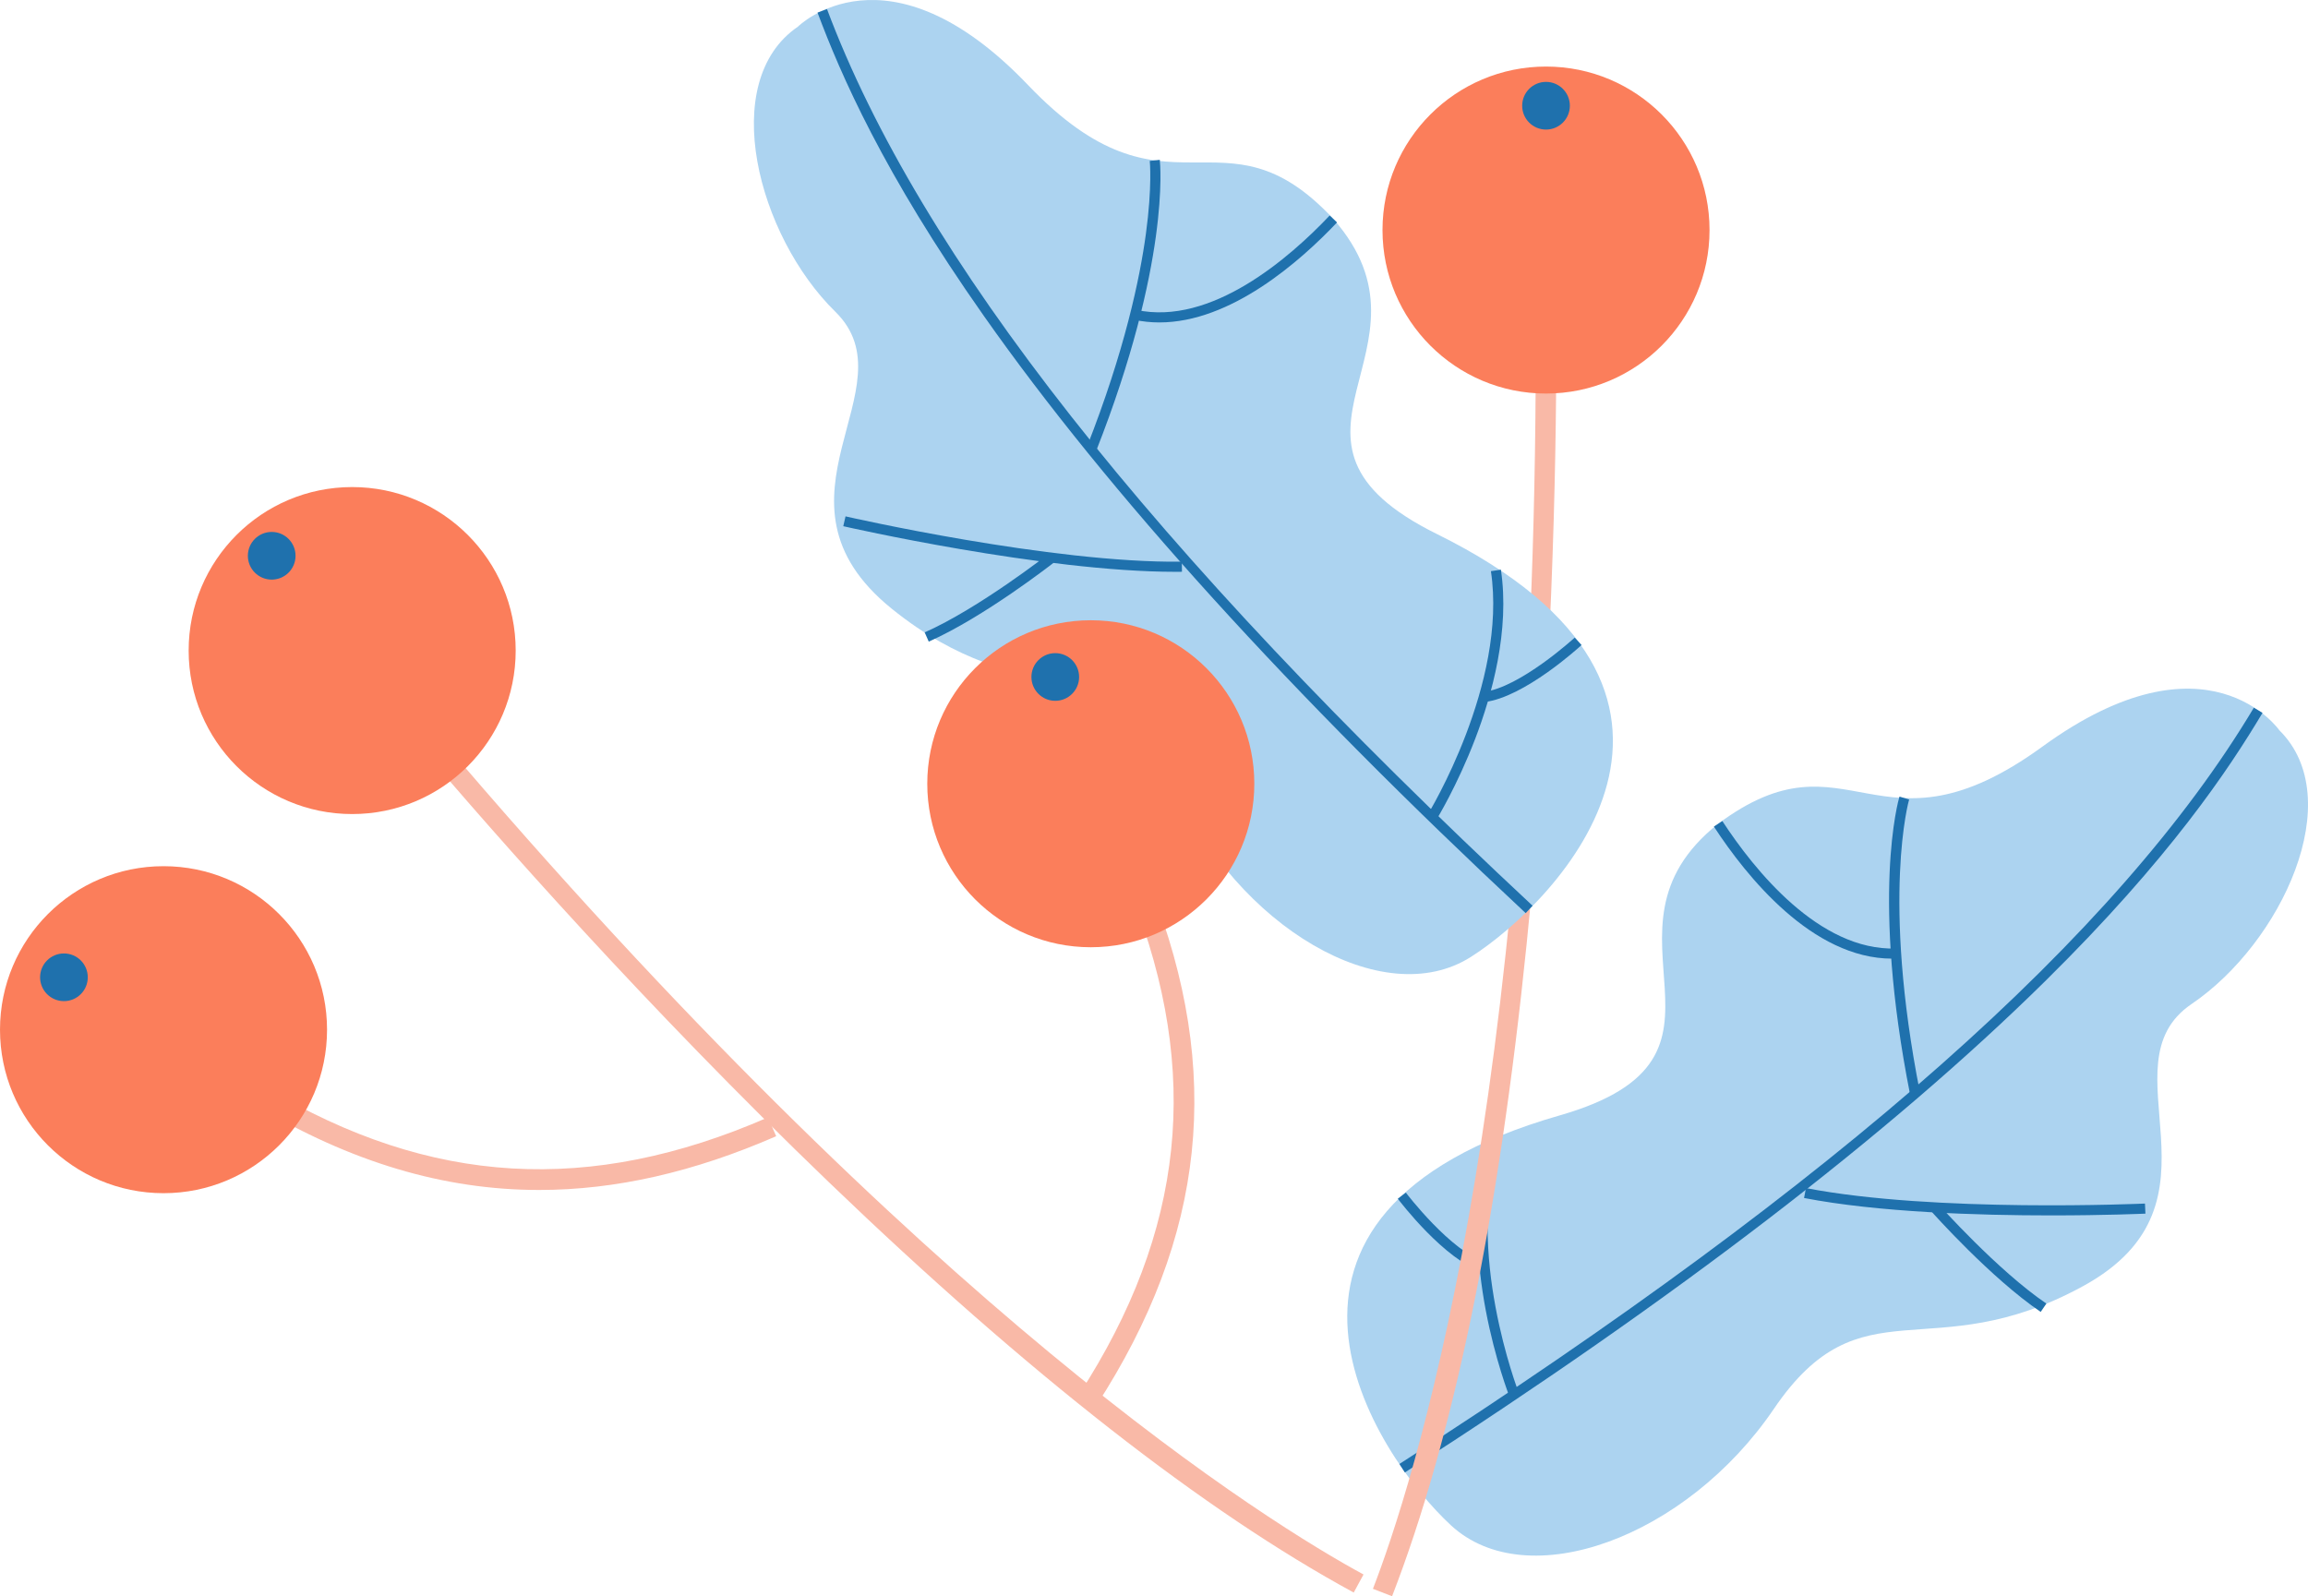   <svg xmlns="http://www.w3.org/2000/svg" viewBox="0 0 626.615 433.433" width="100%" style="vertical-align: middle; max-width: 100%; width: 100%;">
   <g>
    <g>
     <g>
      <g>
       <path d="M618.826,198.284c18.846,18.6,.586,57.787-23.829,74.346-24.415,16.559,12.057,53.875-29.423,76.581-41.479,22.706-60.202-1.655-83.966,33.329-23.764,34.984-66.952,50.772-87.656,31.654-20.704-19.118-63.881-84.545,29.527-111.335,55.642-15.958,5.995-49.739,42.985-79.168,35.581-26.563,43.265,11.61,88.051-20.966,44.786-32.575,64.313-4.441,64.313-4.441Z" fill="rgb(172, 211, 240)">
       </path>
       <path d="M381.415,399.822l-1.48-2.307c119.386-76.689,195.267-143.86,231.977-205.351l2.354,1.404c-9.142,15.312-25.212,39.53-59.093,72.931-41.939,41.344-100.399,86.199-173.757,133.322Z" fill="rgb(31,113,173)">
       </path>
       <path d="M518.589,297.222c-10.654-53.817-3.215-79.834-2.894-80.915l2.627,.78c-.076,.26-7.548,26.551,2.954,79.604l-2.688,.531Z" fill="rgb(31,113,173)">
       </path>
       <path d="M513.742,260.304c-21.724,0-39.616-22.374-48.428-35.864l2.295-1.498c8.64,13.228,26.284,35.277,47.111,34.605l.094,2.738c-.358,.013-.717,.019-1.072,.019Z" fill="rgb(31,113,173)">
       </path>
       <path d="M556.863,330.024c-19.745,0-46.979-.839-67.07-4.73l.521-2.691c34.814,6.745,91.469,4.229,92.037,4.202l.127,2.738c-.245,.011-10.831,.481-25.615,.481Z" fill="rgb(31,113,173)">
       </path>
       <path d="M554.045,356.231c-13.547-9.198-29.179-26.721-29.838-27.462l2.049-1.82c.159,.179,16.066,18.011,29.328,27.015l-1.539,2.268Z" fill="rgb(31,113,173)">
       </path>
       <path d="M409.801,379.199c-.039-.099-3.897-10.017-6.438-23.482-2.354-12.474-4.032-30.658,1.333-46.452l2.596,.881c-9.92,29.197,4.909,67.668,5.06,68.054l-2.551,1Z" fill="rgb(31,113,173)">
       </path>
       <path d="M402.659,345.422c-10.387-3.157-22.648-19.255-23.165-19.938l2.186-1.652c.121,.16,12.241,16.07,21.776,18.968l-.797,2.623Z" fill="rgb(31,113,173)">
       </path>
      </g>
      <path d="M377.944,433.433l-5.199-2.016c10.371-26.757,44.208-130.128,44.208-336.888h5.574c0,30.934-1.046,93.092-8.052,161.831-7.601,74.562-19.891,134.137-36.531,177.072Z" fill="rgb(249, 185, 167)">
      </path>
      <g>
       <path d="M216.628,7.243c-21.865,14.935-10.898,56.754,10.167,77.407,21.065,20.653-21.486,50.855,15.271,80.604,36.757,29.75,59.53,9.124,76.663,47.79,17.133,38.666,56.806,61.915,80.593,46.802,23.786-15.112,77.955-71.775-9.165-114.818-51.897-25.64,2.986-50.009-28.153-85.573-30.264-32.492-44.643,3.695-82.89-36.356-38.247-40.051-62.485-15.857-62.485-15.857Z" fill="rgb(172, 211, 240)">
       </path>
       <path d="M414.222,247.944c-63.761-59.467-113.269-114.043-147.147-162.214C239.705,46.817,228.217,20.116,221.957,3.418l2.566-.963c25.14,67.062,87.802,146.707,191.567,243.485l-1.869,2.004Z" fill="rgb(31,113,173)">
       </path>
       <path d="M297.581,122.494l-2.551-1.004c10.354-26.3,14.458-46.054,16.078-57.994,1.755-12.931,1.055-19.733,1.047-19.801l2.725-.299c.123,1.121,2.796,28.048-17.299,79.098Z" fill="rgb(31,113,173)">
       </path>
       <path d="M314.77,87.553c-2.289,0-4.585-.23-6.877-.728l.58-2.678c20.4,4.415,41.671-14.161,52.535-25.635l1.99,1.885c-10.071,10.636-28.841,27.155-48.229,27.155Z" fill="rgb(31,113,173)">
       </path>
       <path d="M319.129,155.267c-35.816,0-89.635-12.259-90.184-12.385l.613-2.672c.554,.129,55.871,12.748,91.308,12.306l.032,2.74c-.583,.007-1.176,.011-1.77,.011Z" fill="rgb(31,113,173)">
       </path>
       <path d="M252.154,174.22l-1.109-2.506c14.657-6.491,33.493-21.193,33.682-21.341l1.691,2.156c-.781,.612-19.29,15.06-34.264,21.69Z" fill="rgb(31,113,173)">
       </path>
       <path d="M389.978,222.583l-2.332-1.439c.218-.353,21.68-35.555,17.134-66.055l2.711-.404c2.459,16.499-2.441,34.092-6.984,45.944-4.904,12.795-10.473,21.864-10.528,21.954Z" fill="rgb(31,113,173)">
       </path>
       <path d="M403.036,190.625l-.316-2.723c9.9-1.148,24.667-14.637,24.815-14.773l1.855,2.018c-.631,.58-15.57,14.228-26.354,15.479Z" fill="rgb(31,113,173)">
       </path>
      </g>
      <circle cx="419.739" cy="62.467" r="44.395" fill="rgb(251,126,91)">
      </circle>
      <circle cx="419.739" cy="28.709" r="6.474" fill="rgb(31,113,173)">
      </circle>
     </g>
     <g>
      <g>
       <path d="M146.394,323.116c-25.997,0-51.265-7.62-76.951-22.932l2.855-4.789c44.548,26.558,87.83,29.104,136.204,8.018l2.229,5.111c-22.291,9.716-43.548,14.592-64.337,14.592Z" fill="rgb(249, 185, 167)">
       </path>
       <circle cx="44.396" cy="279.594" r="44.395" fill="rgb(251,126,91)">
       </circle>
       <circle cx="17.358" cy="265.367" r="6.474" fill="rgb(31,113,173)">
       </circle>
      </g>
      <g>
       <path d="M367.532,432.426c-40.47-21.966-88.393-59.433-142.436-111.36-49.822-47.872-90.843-94.585-110.86-118.169l4.25-3.607c133.797,157.635,226.485,214.548,251.706,228.236l-2.66,4.9Z" fill="rgb(249, 185, 167)">
       </path>
       <circle cx="95.613" cy="176.648" r="44.395" fill="rgb(251,126,91)">
       </circle>
       <circle cx="73.767" cy="150.911" r="6.474" fill="rgb(31,113,173)">
       </circle>
      </g>
      <g>
       <path d="M297.661,381.639l-4.682-3.029c28.668-44.307,33.188-87.425,14.224-135.697l5.189-2.039c19.677,50.09,14.996,94.819-14.731,140.766Z" fill="rgb(249, 185, 167)">
       </path>
       <circle cx="296.146" cy="212.814" r="44.395" fill="rgb(251,126,91)">
       </circle>
       <circle cx="286.502" cy="183.823" r="6.474" fill="rgb(31,113,173)">
       </circle>
      </g>
     </g>
    </g>
   </g>
  </svg>
